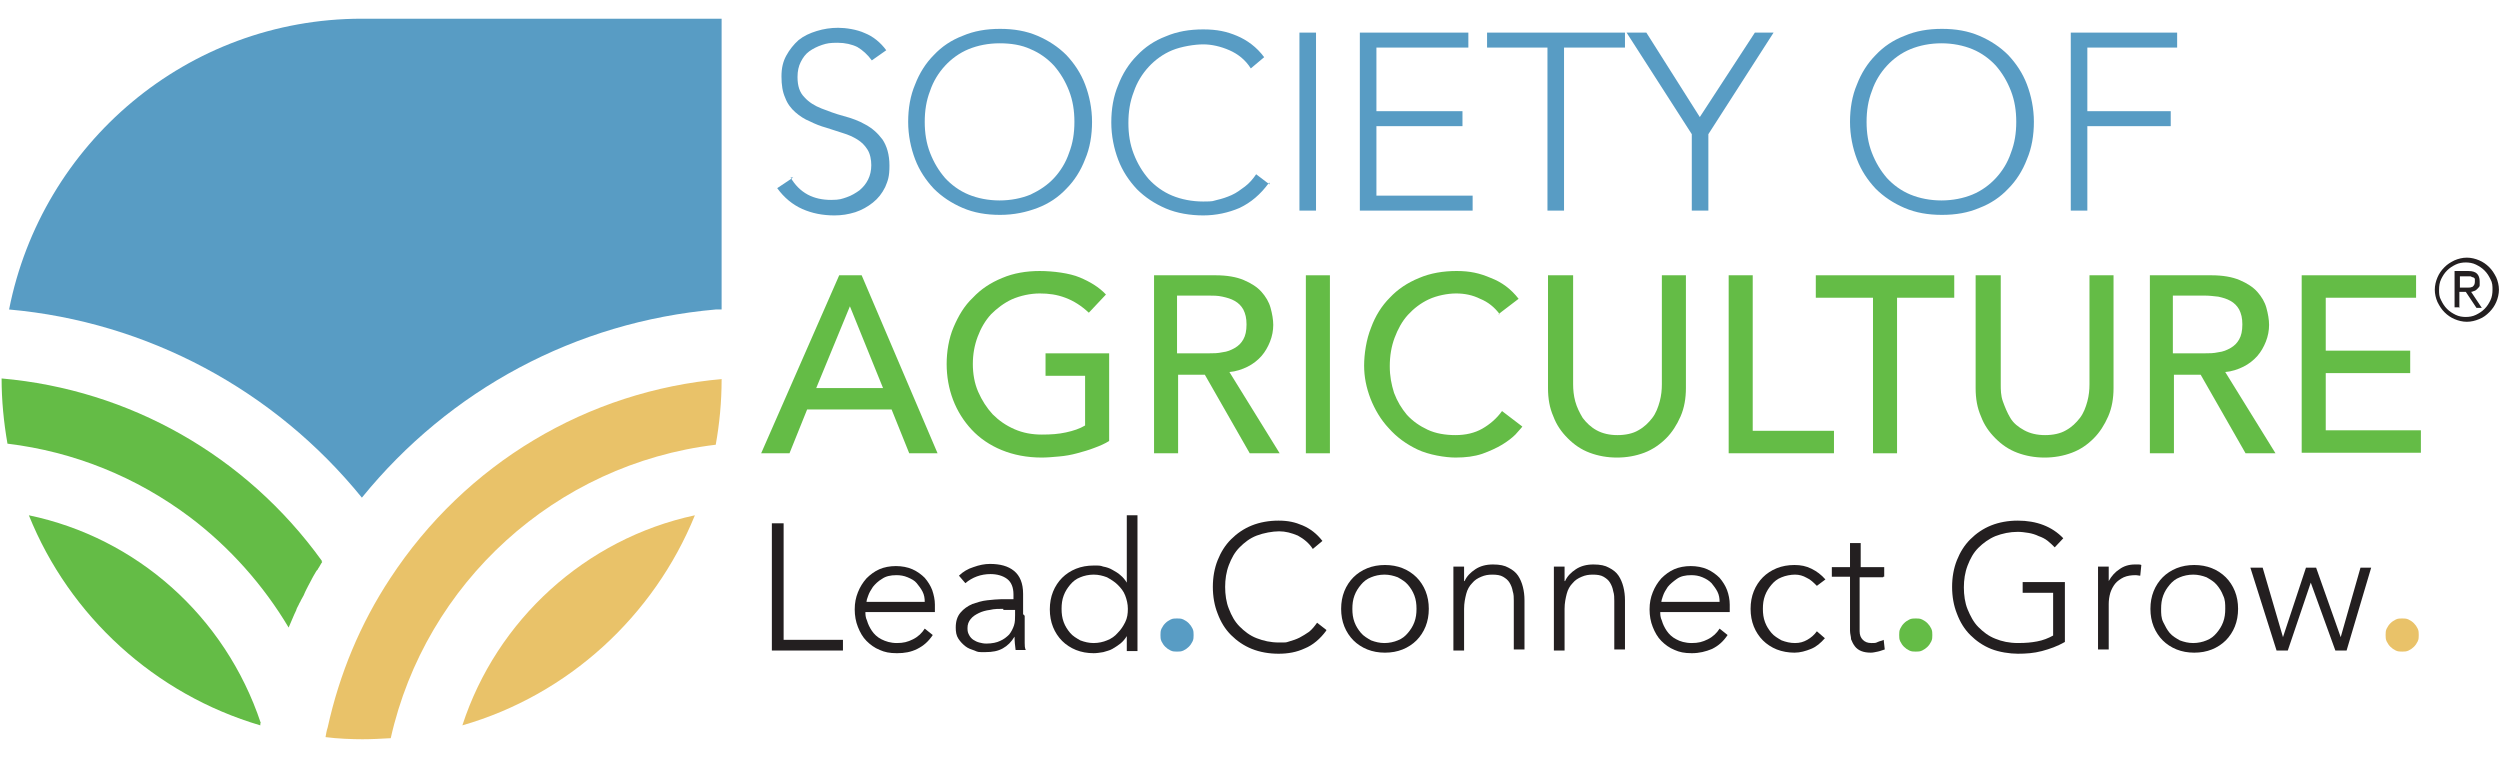 <?xml version="1.0" encoding="UTF-8"?>
<svg xmlns="http://www.w3.org/2000/svg" version="1.1" viewBox="0 0 467.7 141.7">
  <defs>
    <style>
      .cls-1 {
        fill: #64bc46;
      }

      .cls-2 {
        fill: #e9c269;
      }

      .cls-3 {
        fill: #231f20;
      }

      .cls-4 {
        fill: #589cc4;
      }
    </style>
  </defs>
  <!-- Generator: Adobe Illustrator 28.7.9, SVG Export Plug-In . SVG Version: 1.2.0 Build 218)  -->
  <g>
    <g id="Layer_1_copy">
      <g>
        <path class="cls-2" d="M130,96.4c-7.7,18.9-23.7,33.6-43.5,39.3,6.4-19.7,23-34.9,43.5-39.3Z"/>
        <path class="cls-1" d="M48.7,135.3h0v.4h0c-19.7-5.8-35.7-20.4-43.3-39.3,20.1,4.2,36.7,18.8,43.4,38.9h-.1Z"/>
        <path class="cls-1" d="M60.3,105.1c-.3.4-.5.9-.8,1.3,0,.1-.2.3-.3.4-.2.4-.5.8-.7,1.2,0,.1-.2.3-.2.4-.3.5-.5,1-.8,1.5,0,0,0,.1-.1.2-.2.4-.4.8-.6,1.3-.2.3-.3.6-.5.9-.1.3-.3.5-.4.8-.2.4-.4.7-.5,1.1-.5,1-.9,2.1-1.4,3.2-4.7-7.9-11-15-18.4-20.6-10.1-7.6-21.8-12.3-34.2-13.8-.7-4-1.1-8.1-1.1-12.2,23.9,2.1,45.7,14.4,59.9,34.1v.2Z"/>
        <path class="cls-2" d="M135,71c0,4.2-.4,8.3-1.1,12.2-30,3.6-54.3,25.9-60.8,54.9-1.8.1-3.5.2-5.3.2s-4.7-.1-6.9-.4c.1-.6.2-1.2.4-1.8h0c2.2-10,6.1-19.4,11.7-27.9,14.1-21.5,36.9-35.1,62.2-37.3h-.2Z"/>
      </g>
      <path class="cls-4" d="M67.7,93.1c16.4-20.2,40-32.9,66.2-35.2h1.1V3.5h-67.3C35,3.5,7.8,26.9,1.7,57.9c25.9,2.3,49.7,15.1,66,35.2h0Z"/>
      <g>
        <path class="cls-4" d="M147.9,33.2c.8,1.4,1.9,2.5,3.2,3.2,1.3.7,2.8,1,4.4,1s2-.2,2.9-.5,1.7-.8,2.4-1.3c.7-.6,1.2-1.2,1.6-2s.6-1.7.6-2.7-.2-2.1-.7-2.9c-.5-.8-1.1-1.4-1.9-1.9s-1.7-.9-2.7-1.2-2.1-.7-3.1-1c-1.1-.3-2.1-.7-3.1-1.2-1-.4-1.9-1-2.7-1.7-.8-.7-1.5-1.6-1.9-2.7-.5-1.1-.7-2.4-.7-4s.3-2.8.9-3.9c.6-1.1,1.4-2.1,2.3-2.9,1-.8,2.1-1.3,3.4-1.7s2.6-.6,4-.6,3.5.3,5,1c1.5.6,2.9,1.7,4,3.2l-2.7,1.9c-.8-1.1-1.7-1.9-2.7-2.5-1-.5-2.3-.8-3.7-.8s-2,.1-2.9.4c-.9.3-1.7.7-2.4,1.2-.7.5-1.2,1.2-1.6,2s-.6,1.7-.6,2.8c0,1.7.4,2.9,1.3,3.8.8.9,1.9,1.6,3.2,2.1s2.6,1,4.1,1.4,2.9.9,4.1,1.6c1.3.7,2.3,1.6,3.2,2.8.8,1.2,1.3,2.8,1.3,4.9s-.3,2.8-.8,4c-.6,1.2-1.3,2.1-2.3,2.9-1,.8-2.1,1.4-3.3,1.8-1.3.4-2.5.6-3.9.6-2.2,0-4.2-.4-6-1.2s-3.4-2.1-4.7-3.9l3-2h-.5Z"/>
        <path class="cls-4" d="M169.9,22.8c0-2.5.4-4.9,1.3-7,.8-2.1,2-4,3.5-5.5,1.5-1.6,3.3-2.8,5.4-3.6,2.1-.9,4.4-1.3,7-1.3s4.9.4,7,1.3c2.1.9,3.9,2.1,5.4,3.6,1.5,1.6,2.7,3.4,3.5,5.5s1.3,4.5,1.3,7-.4,4.9-1.3,7c-.8,2.1-2,4-3.5,5.5-1.5,1.6-3.3,2.8-5.4,3.6s-4.4,1.3-7,1.3-4.9-.4-7-1.3c-2.1-.9-3.9-2.1-5.4-3.6-1.5-1.6-2.7-3.4-3.5-5.5s-1.3-4.5-1.3-7ZM173,22.8c0,2.1.3,4,1,5.8s1.6,3.3,2.8,4.7c1.2,1.3,2.7,2.4,4.4,3.1s3.7,1.1,5.8,1.1,4.1-.4,5.8-1.1c1.7-.8,3.2-1.8,4.4-3.1,1.2-1.3,2.2-2.9,2.8-4.7.7-1.8,1-3.7,1-5.8s-.3-4-1-5.8-1.6-3.3-2.8-4.7c-1.2-1.3-2.7-2.4-4.4-3.1-1.7-.8-3.7-1.1-5.8-1.1s-4.1.4-5.8,1.1-3.2,1.8-4.4,3.1c-1.2,1.3-2.2,2.9-2.8,4.7-.7,1.8-1,3.7-1,5.8Z"/>
        <path class="cls-4" d="M237.4,34.2c-1.6,2.2-3.4,3.7-5.5,4.7-2.1.9-4.4,1.4-6.8,1.4s-4.9-.4-7-1.3-3.9-2.1-5.4-3.6c-1.5-1.6-2.7-3.4-3.5-5.5s-1.3-4.5-1.3-7,.4-4.9,1.3-7c.8-2.1,2-4,3.5-5.5,1.5-1.6,3.3-2.8,5.4-3.6,2.1-.9,4.4-1.3,7-1.3s4.4.4,6.3,1.2,3.7,2.1,5.1,4l-2.5,2.1c-1-1.6-2.4-2.7-4-3.4s-3.3-1.1-4.9-1.1-4.1.4-5.8,1.1-3.2,1.8-4.4,3.1c-1.2,1.3-2.2,2.9-2.8,4.7-.7,1.8-1,3.7-1,5.8s.3,4,1,5.8,1.6,3.3,2.8,4.7c1.2,1.3,2.7,2.4,4.4,3.1s3.7,1.1,5.8,1.1,1.7-.1,2.6-.3,1.8-.5,2.7-.9c.9-.4,1.7-1,2.5-1.6s1.5-1.4,2.1-2.3l2.5,1.9v-.3Z"/>
        <path class="cls-4" d="M243.1,6.1h3.1v33.3h-3.1V6.1Z"/>
        <path class="cls-4" d="M254.4,6.1h20.3v2.8h-17.2v11.9h16.1v2.8h-16.1v13h18v2.8h-21.1V6.1h0Z"/>
        <path class="cls-4" d="M289.6,8.9h-11.4v-2.8h25.8v2.8h-11.4v30.5h-3.1V8.9h.1Z"/>
        <path class="cls-4" d="M316.5,25.1l-12.2-19h3.7l10,15.8,10.3-15.8h3.5l-12.2,19v14.3h-3.1v-14.3h0Z"/>
        <path class="cls-4" d="M346.1,22.8c0-2.5.4-4.9,1.3-7,.8-2.1,2-4,3.5-5.5,1.5-1.6,3.3-2.8,5.4-3.6,2.1-.9,4.4-1.3,7-1.3s4.9.4,7,1.3c2.1.9,3.9,2.1,5.4,3.6,1.5,1.6,2.7,3.4,3.5,5.5s1.3,4.5,1.3,7-.4,4.9-1.3,7c-.8,2.1-2,4-3.5,5.5-1.5,1.6-3.3,2.8-5.4,3.6-2.1.9-4.4,1.3-7,1.3s-4.9-.4-7-1.3-3.9-2.1-5.4-3.6c-1.5-1.6-2.7-3.4-3.5-5.5s-1.3-4.5-1.3-7ZM349.2,22.8c0,2.1.3,4,1,5.8s1.6,3.3,2.8,4.7c1.2,1.3,2.7,2.4,4.4,3.1s3.7,1.1,5.8,1.1,4.1-.4,5.8-1.1,3.2-1.8,4.4-3.1,2.2-2.9,2.8-4.7c.7-1.8,1-3.7,1-5.8s-.3-4-1-5.8-1.6-3.3-2.8-4.7c-1.2-1.3-2.7-2.4-4.4-3.1s-3.7-1.1-5.8-1.1-4.1.4-5.8,1.1-3.2,1.8-4.4,3.1-2.2,2.9-2.8,4.7c-.7,1.8-1,3.7-1,5.8Z"/>
        <path class="cls-4" d="M387.4,6.1h19.9v2.8h-16.8v11.9h15.6v2.8h-15.6v15.8h-3.1V6.1h0Z"/>
        <path class="cls-1" d="M157.1,51.5h4.1l14.2,33.3h-5.3l-3.3-8.2h-15.8l-3.3,8.2h-5.3l14.6-33.3h0ZM165.2,72.6l-6.2-15.3h0l-6.3,15.3h12.6-.1Z"/>
        <path class="cls-1" d="M207.5,66.1v16.4c-.8.5-1.7.9-2.8,1.3-1,.4-2.1.7-3.2,1s-2.2.5-3.4.6c-1.1.1-2.2.2-3.2.2-2.8,0-5.3-.5-7.5-1.4s-4.1-2.2-5.6-3.8c-1.5-1.6-2.7-3.5-3.5-5.6s-1.2-4.4-1.2-6.7.4-4.8,1.3-6.9,2-4,3.6-5.5c1.5-1.6,3.3-2.8,5.5-3.7,2.1-.9,4.5-1.3,7-1.3s5.6.4,7.5,1.2c1.9.8,3.6,1.8,4.9,3.2l-3.2,3.4c-1.4-1.3-2.8-2.2-4.4-2.8s-3.1-.8-4.8-.8-3.6.4-5.2,1.1c-1.5.7-2.8,1.7-3.9,2.8-1.1,1.2-1.9,2.6-2.5,4.2s-.9,3.3-.9,5.1.3,3.6,1,5.2,1.6,3,2.7,4.2c1.2,1.2,2.5,2.1,4.1,2.8,1.6.7,3.3,1,5.1,1s3.1-.1,4.5-.4,2.6-.7,3.6-1.3v-9.3h-7.4v-4.2h11.9Z"/>
        <path class="cls-1" d="M215.7,51.5h11.7c2.1,0,3.9.3,5.3.9s2.5,1.3,3.3,2.2c.8.9,1.4,1.9,1.7,3,.3,1.1.5,2.2.5,3.2s-.2,2.1-.6,3.1-.9,1.9-1.6,2.7c-.7.8-1.6,1.5-2.6,2s-2.2.9-3.4,1l9.4,15.2h-5.6l-8.4-14.7h-5v14.7h-4.5v-33.3h-.2ZM220.2,66.1h5.9c.9,0,1.7,0,2.6-.2.9-.1,1.6-.4,2.3-.8.7-.4,1.2-.9,1.6-1.6s.6-1.6.6-2.8-.2-2-.6-2.8c-.4-.7-.9-1.2-1.6-1.6s-1.4-.6-2.3-.8-1.7-.2-2.6-.2h-5.9v10.7h0Z"/>
        <path class="cls-1" d="M244.3,51.5h4.5v33.3h-4.5v-33.3Z"/>
        <path class="cls-1" d="M280.5,58.7c-.9-1.2-2.1-2.2-3.6-2.8-1.4-.7-2.9-1-4.5-1s-3.6.4-5.1,1.1-2.8,1.7-3.9,2.9c-1.1,1.2-1.9,2.7-2.5,4.3-.6,1.6-.9,3.4-.9,5.3s.3,3.4.8,5c.6,1.6,1.4,2.9,2.4,4.1,1.1,1.2,2.4,2.1,3.9,2.8,1.5.7,3.3,1,5.2,1s3.6-.4,5-1.2c1.4-.8,2.7-1.9,3.7-3.3l3.8,2.9c-.2.3-.7.8-1.3,1.5-.6.6-1.5,1.3-2.5,1.9s-2.3,1.2-3.7,1.7c-1.5.5-3.1.7-5,.7s-5-.5-7.1-1.5-3.9-2.3-5.4-4c-1.5-1.6-2.6-3.5-3.4-5.5-.8-2.1-1.2-4.1-1.2-6.2s.4-4.9,1.3-7.1c.8-2.2,2-4.1,3.5-5.6,1.5-1.6,3.3-2.8,5.5-3.7,2.1-.9,4.5-1.3,7-1.3s4.3.4,6.4,1.3c2.1.8,3.8,2.1,5.2,3.9l-3.8,2.9h.2Z"/>
        <path class="cls-1" d="M294.3,51.5v20.4c0,1,.1,2.1.4,3.2s.8,2.1,1.4,3.1c.7.9,1.5,1.7,2.6,2.3,1.1.6,2.4.9,3.9.9s2.9-.3,3.9-.9c1.1-.6,1.9-1.4,2.6-2.3s1.1-2,1.4-3.1.4-2.2.4-3.2v-20.4h4.5v21.1c0,1.9-.3,3.7-1,5.3-.7,1.6-1.6,3-2.7,4.1s-2.5,2.1-4.1,2.7-3.3.9-5.1.9-3.5-.3-5.1-.9-2.9-1.5-4.1-2.7-2.1-2.5-2.7-4.1c-.7-1.6-1-3.3-1-5.3v-21.1h4.7Z"/>
        <path class="cls-1" d="M323.4,51.5h4.5v29.1h15.2v4.2h-19.7v-33.3h0Z"/>
        <path class="cls-1" d="M350.4,55.7h-10.7v-4.2h25.9v4.2h-10.7v29.1h-4.5v-29.1Z"/>
        <path class="cls-1" d="M374.3,51.5v20.4c0,1,0,2.1.4,3.2s.8,2.1,1.4,3.1,1.5,1.7,2.6,2.3c1.1.6,2.4.9,3.9.9s2.9-.3,3.9-.9c1.1-.6,1.9-1.4,2.6-2.3s1.1-2,1.4-3.1.4-2.2.4-3.2v-20.4h4.5v21.1c0,1.9-.3,3.7-1,5.3-.7,1.6-1.6,3-2.7,4.1-1.2,1.2-2.5,2.1-4.1,2.7s-3.3.9-5.1.9-3.5-.3-5.1-.9-2.9-1.5-4.1-2.7c-1.2-1.2-2.1-2.5-2.7-4.1-.7-1.6-1-3.3-1-5.3v-21.1h4.7Z"/>
        <path class="cls-1" d="M402,51.5h11.7c2.1,0,3.9.3,5.3.9,1.4.6,2.5,1.3,3.3,2.2.8.9,1.4,1.9,1.7,3s.5,2.2.5,3.2-.2,2.1-.6,3.1c-.4,1-.9,1.9-1.6,2.7-.7.8-1.6,1.5-2.6,2s-2.2.9-3.4,1l9.4,15.2h-5.6l-8.4-14.7h-5v14.7h-4.5v-33.3h-.2ZM406.5,66.1h5.9c.9,0,1.7,0,2.6-.2.9-.1,1.6-.4,2.3-.8s1.2-.9,1.6-1.6c.4-.7.6-1.6.6-2.8s-.2-2-.6-2.8c-.4-.7-.9-1.2-1.6-1.6-.7-.4-1.4-.6-2.3-.8-.9-.1-1.7-.2-2.6-.2h-5.9v10.7h0Z"/>
        <path class="cls-1" d="M430.6,51.5h21.4v4.2h-16.9v9.9h15.8v4.2h-15.8v10.7h17.8v4.2h-22.3v-33.3h0Z"/>
        <path class="cls-3" d="M455.5,54.2c0-.8.2-1.6.5-2.3.3-.7.7-1.3,1.3-1.9s1.1-.9,1.9-1.3c.7-.3,1.5-.5,2.3-.5s1.6.2,2.3.5,1.3.7,1.9,1.3c.5.5.9,1.1,1.3,1.9.3.7.5,1.5.5,2.3s-.2,1.6-.5,2.3c-.3.7-.7,1.3-1.3,1.9-.5.5-1.1,1-1.9,1.3-.7.3-1.5.5-2.3.5s-1.6-.2-2.3-.5-1.3-.7-1.9-1.3c-.5-.5-.9-1.1-1.3-1.9-.3-.7-.5-1.5-.5-2.3ZM456.3,54.2c0,.7,0,1.3.4,2,.3.6.6,1.1,1.1,1.6s1,.8,1.6,1.1c.6.3,1.3.4,1.9.4s1.3-.1,1.9-.4,1.1-.6,1.6-1.1.8-1,1.1-1.6.4-1.3.4-2,0-1.3-.4-2c-.3-.6-.6-1.1-1.1-1.6s-1-.8-1.6-1.1c-.6-.3-1.3-.4-1.9-.4s-1.3.1-1.9.4c-.6.3-1.1.6-1.6,1.1s-.8,1-1.1,1.6-.4,1.3-.4,2ZM460,57.5h-.8v-6.8h2.6c.8,0,1.3.2,1.6.5s.5.8.5,1.4,0,.6,0,.8c0,.2-.2.4-.4.6s-.3.3-.5.4c-.2,0-.4.2-.7.2l2,3h-1l-2-3h-1.2v3h0ZM460,53.8h1.8c.2,0,.4,0,.6-.1.2,0,.3-.2.4-.3s.2-.4.2-.7,0-.4,0-.5-.2-.3-.3-.3-.3-.1-.5-.2h-2v2.3-.2Z"/>
      </g>
      <g>
        <path class="cls-3" d="M144.4,97.9h2.2v21.8h11.1v2h-13.3v-23.8h0Z"/>
        <path class="cls-3" d="M174.5,118.8c-.8,1.2-1.7,2-2.9,2.6s-2.4.8-3.8.8-2.3-.2-3.2-.6c-1-.4-1.8-1-2.5-1.7s-1.2-1.6-1.6-2.6-.6-2.1-.6-3.3.2-2.2.6-3.2.9-1.8,1.6-2.6c.7-.7,1.5-1.3,2.4-1.7.9-.4,2-.6,3.1-.6s2.2.2,3.1.6,1.7,1,2.3,1.6c.6.7,1.1,1.5,1.4,2.3.3.9.5,1.8.5,2.7v1.4h-13c0,.4,0,1,.3,1.6.2.7.5,1.3.9,1.9s1,1.2,1.8,1.6,1.7.7,2.9.7,2-.2,3-.7,1.7-1.2,2.2-2l1.5,1.2h0ZM173,112.6c0-.7-.1-1.3-.4-1.9s-.7-1.1-1.1-1.6-1-.8-1.7-1.1c-.7-.3-1.4-.4-2.1-.4-1.1,0-2,.2-2.7.7-.7.4-1.3,1-1.7,1.5-.4.6-.7,1.1-.9,1.7-.2.5-.3.9-.3,1.1h11,0Z"/>
        <path class="cls-3" d="M191.7,115.2v5.1c0,.4,0,.9.2,1.3h-1.9c-.1-.8-.2-1.6-.2-2.5h0c-.6,1-1.3,1.7-2.2,2.2-.9.5-1.9.7-3.3.7s-1.3,0-2-.3c-.6-.2-1.2-.4-1.7-.8s-.9-.8-1.3-1.4-.5-1.3-.5-2.1c0-1.2.3-2.1.9-2.8.6-.7,1.3-1.2,2.2-1.6.9-.3,1.8-.6,2.8-.7s1.9-.2,2.6-.2h2.3v-.9c0-1.3-.4-2.3-1.2-2.9-.8-.6-1.9-.9-3.1-.9-1.8,0-3.4.6-4.7,1.7l-1.2-1.4c.7-.7,1.7-1.3,2.7-1.6,1.1-.4,2.1-.6,3.1-.6,1.9,0,3.4.4,4.5,1.3s1.7,2.3,1.7,4.3v3.8l.3.3ZM187.7,113.9c-.8,0-1.7,0-2.5.2-.8.1-1.5.3-2.1.6-.6.3-1.1.6-1.5,1.1s-.6,1-.6,1.7.1.9.3,1.3c.2.4.5.7.8.9s.7.4,1.1.5.8.2,1.3.2c1.1,0,2-.2,2.6-.5.7-.3,1.2-.7,1.7-1.2.4-.5.7-1.1.9-1.7.2-.6.2-1.3.2-1.9v-1h-2.2v-.2Z"/>
        <path class="cls-3" d="M210.8,119h0c-.3.5-.7,1-1.2,1.4s-1,.7-1.5,1-1.1.4-1.7.6c-.6.1-1.2.2-1.8.2-1.2,0-2.3-.2-3.3-.6s-1.9-1-2.6-1.7-1.3-1.6-1.7-2.6c-.4-1-.6-2.1-.6-3.3s.2-2.3.6-3.3,1-1.9,1.7-2.6,1.6-1.3,2.6-1.7c1-.4,2.1-.6,3.3-.6s1.2,0,1.8.2c.6.1,1.2.3,1.7.6.5.3,1.1.6,1.5,1,.5.4.9.9,1.2,1.4h0v-12.6h2v25.4h-2v-2.7h0ZM211,113.9c0-.9-.2-1.7-.5-2.5s-.8-1.4-1.4-2-1.3-1-2-1.4c-.8-.3-1.6-.5-2.5-.5s-1.8.2-2.5.5c-.8.3-1.4.8-1.9,1.4s-.9,1.2-1.2,2-.4,1.6-.4,2.5.1,1.7.4,2.5.7,1.4,1.2,2,1.2,1,1.9,1.4c.8.3,1.6.5,2.5.5s1.8-.2,2.5-.5c.8-.3,1.5-.8,2-1.4.6-.6,1-1.2,1.4-2s.5-1.6.5-2.5Z"/>
        <path class="cls-4" d="M217.1,118.8c0-.4,0-.8.2-1.2.2-.4.4-.7.7-1,.3-.3.6-.5,1-.7s.8-.2,1.2-.2.8,0,1.2.2c.4.2.7.4,1,.7.3.3.5.6.7,1s.2.8.2,1.2,0,.8-.2,1.2c-.2.4-.4.7-.7,1-.3.3-.6.5-1,.7s-.8.2-1.2.2-.8,0-1.2-.2c-.4-.2-.7-.4-1-.7-.3-.3-.5-.6-.7-1s-.2-.8-.2-1.2Z"/>
        <path class="cls-3" d="M248.1,118c-1.1,1.5-2.5,2.7-4,3.3-1.5.7-3.1,1-4.9,1s-3.5-.3-5-.9-2.8-1.5-3.9-2.6-1.9-2.4-2.5-4c-.6-1.5-.9-3.2-.9-5s.3-3.5.9-5,1.4-2.8,2.5-3.9,2.4-2,3.9-2.6,3.2-.9,5-.9,3.1.3,4.5.9,2.6,1.5,3.7,2.9l-1.8,1.5c-.7-1.1-1.7-1.9-2.8-2.5-1.2-.5-2.3-.8-3.5-.8s-2.9.3-4.2.8-2.3,1.3-3.2,2.2-1.5,2-2,3.3-.7,2.7-.7,4.1.2,2.9.7,4.1c.5,1.3,1.1,2.4,2,3.3s1.9,1.7,3.2,2.2,2.6.8,4.2.8,1.2,0,1.9-.2,1.3-.4,1.9-.7c.6-.3,1.2-.7,1.8-1.1.6-.5,1-1,1.5-1.7l1.8,1.4h-.1Z"/>
        <path class="cls-3" d="M250.9,113.9c0-1.2.2-2.3.6-3.3s1-1.9,1.7-2.6,1.6-1.3,2.6-1.7c1-.4,2.1-.6,3.3-.6s2.3.2,3.3.6,1.9,1,2.6,1.7,1.3,1.6,1.7,2.6c.4,1,.6,2.1.6,3.3s-.2,2.3-.6,3.3-1,1.9-1.7,2.6-1.6,1.3-2.6,1.7c-1,.4-2.1.6-3.3.6s-2.3-.2-3.3-.6-1.9-1-2.6-1.7-1.3-1.6-1.7-2.6c-.4-1-.6-2.1-.6-3.3ZM253,113.9c0,.9.1,1.7.4,2.5s.7,1.4,1.2,2,1.2,1,1.9,1.4c.8.3,1.6.5,2.5.5s1.8-.2,2.5-.5c.8-.3,1.4-.8,1.9-1.4s.9-1.2,1.2-2,.4-1.6.4-2.5-.1-1.7-.4-2.5-.7-1.4-1.2-2-1.2-1-1.9-1.4c-.8-.3-1.6-.5-2.5-.5s-1.8.2-2.5.5c-.8.3-1.4.8-1.9,1.4s-.9,1.2-1.2,2c-.3.8-.4,1.6-.4,2.5Z"/>
        <path class="cls-3" d="M271.9,110.5v-4.5h2v2.7h.1c.4-.9,1.1-1.6,2-2.2s2-.9,3.3-.9,2.2.2,2.9.6c.8.4,1.4.9,1.8,1.5s.7,1.3.9,2.1c.2.8.3,1.6.3,2.5v9.2h-2v-9.1c0-.6,0-1.2-.2-1.8-.1-.6-.3-1.1-.6-1.6-.3-.5-.7-.8-1.2-1.1-.5-.3-1.2-.4-2-.4s-1.4.1-2.1.4-1.2.6-1.7,1.2c-.5.5-.9,1.2-1.1,2s-.4,1.7-.4,2.8v7.8h-2v-11.2h0Z"/>
        <path class="cls-3" d="M290.7,110.5v-4.5h2v2.7h.1c.4-.9,1.1-1.6,2-2.2s2-.9,3.3-.9,2.2.2,2.9.6c.8.4,1.4.9,1.8,1.5s.7,1.3.9,2.1c.2.8.3,1.6.3,2.5v9.2h-2v-9.1c0-.6,0-1.2-.2-1.8-.1-.6-.3-1.1-.6-1.6-.3-.5-.7-.8-1.2-1.1-.5-.3-1.2-.4-2-.4s-1.4.1-2.1.4-1.2.6-1.7,1.2c-.5.5-.9,1.2-1.1,2s-.4,1.7-.4,2.8v7.8h-2v-11.2h0Z"/>
        <path class="cls-3" d="M323.2,118.8c-.8,1.2-1.7,2-2.9,2.6-1.2.5-2.4.8-3.8.8s-2.3-.2-3.2-.6c-1-.4-1.8-1-2.5-1.7s-1.2-1.6-1.6-2.6-.6-2.1-.6-3.3.2-2.2.6-3.2.9-1.8,1.6-2.6c.7-.7,1.5-1.3,2.4-1.7.9-.4,2-.6,3.1-.6s2.2.2,3.1.6,1.7,1,2.3,1.6c.6.7,1.1,1.5,1.4,2.3s.5,1.8.5,2.7v1.4h-13c0,.4,0,1,.3,1.6.2.7.5,1.3.9,1.9s1,1.2,1.8,1.6c.7.4,1.7.7,2.9.7s2-.2,3-.7,1.7-1.2,2.2-2l1.5,1.2h0ZM321.7,112.6c0-.7-.1-1.3-.4-1.9s-.7-1.1-1.1-1.6c-.5-.5-1-.8-1.7-1.1s-1.4-.4-2.1-.4c-1.1,0-2,.2-2.7.7s-1.3,1-1.7,1.5c-.4.6-.7,1.1-.9,1.7s-.3.9-.3,1.1h11,0Z"/>
        <path class="cls-3" d="M341.4,119.4c-.8.9-1.6,1.6-2.6,2s-2,.7-3.1.7-2.3-.2-3.3-.6-1.9-1-2.6-1.7-1.3-1.6-1.7-2.6c-.4-1-.6-2.1-.6-3.3s.2-2.3.6-3.3,1-1.9,1.7-2.6,1.6-1.3,2.6-1.7c1-.4,2.1-.6,3.3-.6s2.2.2,3.2.7c1,.5,1.8,1.1,2.6,2l-1.6,1.2c-.6-.6-1.2-1.2-1.9-1.5-.7-.4-1.4-.6-2.2-.6s-1.8.2-2.5.5c-.8.3-1.4.8-1.9,1.4s-.9,1.2-1.2,2c-.3.8-.4,1.6-.4,2.5s.1,1.7.4,2.5.7,1.4,1.2,2,1.2,1,1.9,1.4c.8.3,1.6.5,2.5.5s1.6-.2,2.3-.6,1.3-.9,1.8-1.6l1.5,1.3h0Z"/>
        <path class="cls-3" d="M352.3,108h-4.4v10.1c0,.7.2,1.2.6,1.6s.9.6,1.6.6.8,0,1.2-.2.8-.2,1.1-.4l.2,1.8c-.4.1-.8.3-1.3.4s-.9.2-1.3.2c-.7,0-1.3-.1-1.8-.3-.5-.2-.9-.5-1.2-.9s-.5-.8-.7-1.3c0-.5-.2-1-.2-1.6v-10.1h-3.4v-1.8h3.4v-4.5h2v4.5h4.4v1.8h-.2Z"/>
        <path class="cls-1" d="M355.3,118.8c0-.4,0-.8.2-1.2.2-.4.4-.7.7-1s.6-.5,1-.7.8-.2,1.2-.2.8,0,1.2.2.7.4,1,.7c.3.3.5.6.7,1s.2.8.2,1.2,0,.8-.2,1.2c-.2.4-.4.7-.7,1s-.6.5-1,.7-.8.2-1.2.2-.8,0-1.2-.2-.7-.4-1-.7c-.3-.3-.5-.6-.7-1s-.2-.8-.2-1.2Z"/>
        <path class="cls-3" d="M386.3,120.1c-1.4.8-2.8,1.3-4.3,1.7s-3,.5-4.5.5-3.5-.3-5-.9-2.8-1.5-3.9-2.6c-1.1-1.1-1.9-2.4-2.5-4-.6-1.5-.9-3.2-.9-5s.3-3.5.9-5c.6-1.5,1.4-2.8,2.5-3.9s2.4-2,3.9-2.6,3.2-.9,5-.9c3.5,0,6.4,1.1,8.5,3.3l-1.6,1.7c-.4-.4-.8-.8-1.3-1.2-.5-.4-1.1-.7-1.7-.9-.6-.3-1.3-.5-1.9-.6-.7-.1-1.3-.2-2-.2-1.5,0-2.9.3-4.2.8-1.2.5-2.3,1.3-3.2,2.2s-1.5,2-2,3.3-.7,2.7-.7,4.1.2,2.9.7,4.1,1.1,2.4,2,3.3,1.9,1.7,3.2,2.2c1.2.5,2.6.8,4.2.8s2.5-.1,3.6-.3,2.1-.6,3-1.1v-8h-5.7v-2h7.9v11.3h0Z"/>
        <path class="cls-3" d="M392.5,110.5v-4.5h2v2.7c.5-.9,1.2-1.7,2-2.2.8-.6,1.8-.9,2.9-.9s.4,0,.6,0,.4,0,.6.1l-.2,2c-.3,0-.5-.1-.8-.1-.9,0-1.6.1-2.3.4-.6.3-1.2.7-1.6,1.2-.4.5-.7,1.1-.9,1.7-.2.7-.3,1.4-.3,2.1v8.5h-2v-11.2.2Z"/>
        <path class="cls-3" d="M402.3,113.9c0-1.2.2-2.3.6-3.3.4-1,1-1.9,1.7-2.6s1.6-1.3,2.6-1.7c1-.4,2.1-.6,3.3-.6s2.3.2,3.3.6,1.9,1,2.6,1.7c.7.7,1.3,1.6,1.7,2.6s.6,2.1.6,3.3-.2,2.3-.6,3.3c-.4,1-1,1.9-1.7,2.6s-1.6,1.3-2.6,1.7-2.1.6-3.3.6-2.3-.2-3.3-.6-1.9-1-2.6-1.7c-.7-.7-1.3-1.6-1.7-2.6s-.6-2.1-.6-3.3ZM404.3,113.9c0,.9,0,1.7.4,2.5s.7,1.4,1.2,2,1.2,1,1.9,1.4c.8.3,1.6.5,2.5.5s1.8-.2,2.5-.5c.8-.3,1.4-.8,1.9-1.4s.9-1.2,1.2-2,.4-1.6.4-2.5,0-1.7-.4-2.5c-.3-.8-.7-1.4-1.2-2s-1.2-1-1.9-1.4c-.8-.3-1.6-.5-2.5-.5s-1.8.2-2.5.5c-.8.3-1.4.8-1.9,1.4s-.9,1.2-1.2,2-.4,1.6-.4,2.5Z"/>
        <path class="cls-3" d="M421.1,106.2h2.2l3.8,13h0l4.3-13h1.9l4.6,13h0l3.7-13h2l-4.6,15.5h-2.1l-4.6-12.7h0l-4.3,12.7h-2.1l-4.9-15.5h0Z"/>
        <path class="cls-2" d="M446.3,118.8c0-.4,0-.8.2-1.2.2-.4.4-.7.7-1s.6-.5,1-.7.8-.2,1.2-.2.8,0,1.2.2.7.4,1,.7c.3.3.5.6.7,1s.2.8.2,1.2,0,.8-.2,1.2c-.2.4-.4.7-.7,1s-.6.5-1,.7-.8.2-1.2.2-.8,0-1.2-.2-.7-.4-1-.7c-.3-.3-.5-.6-.7-1s-.2-.8-.2-1.2Z"/>
      </g>
    </g>
  </g>
</svg>